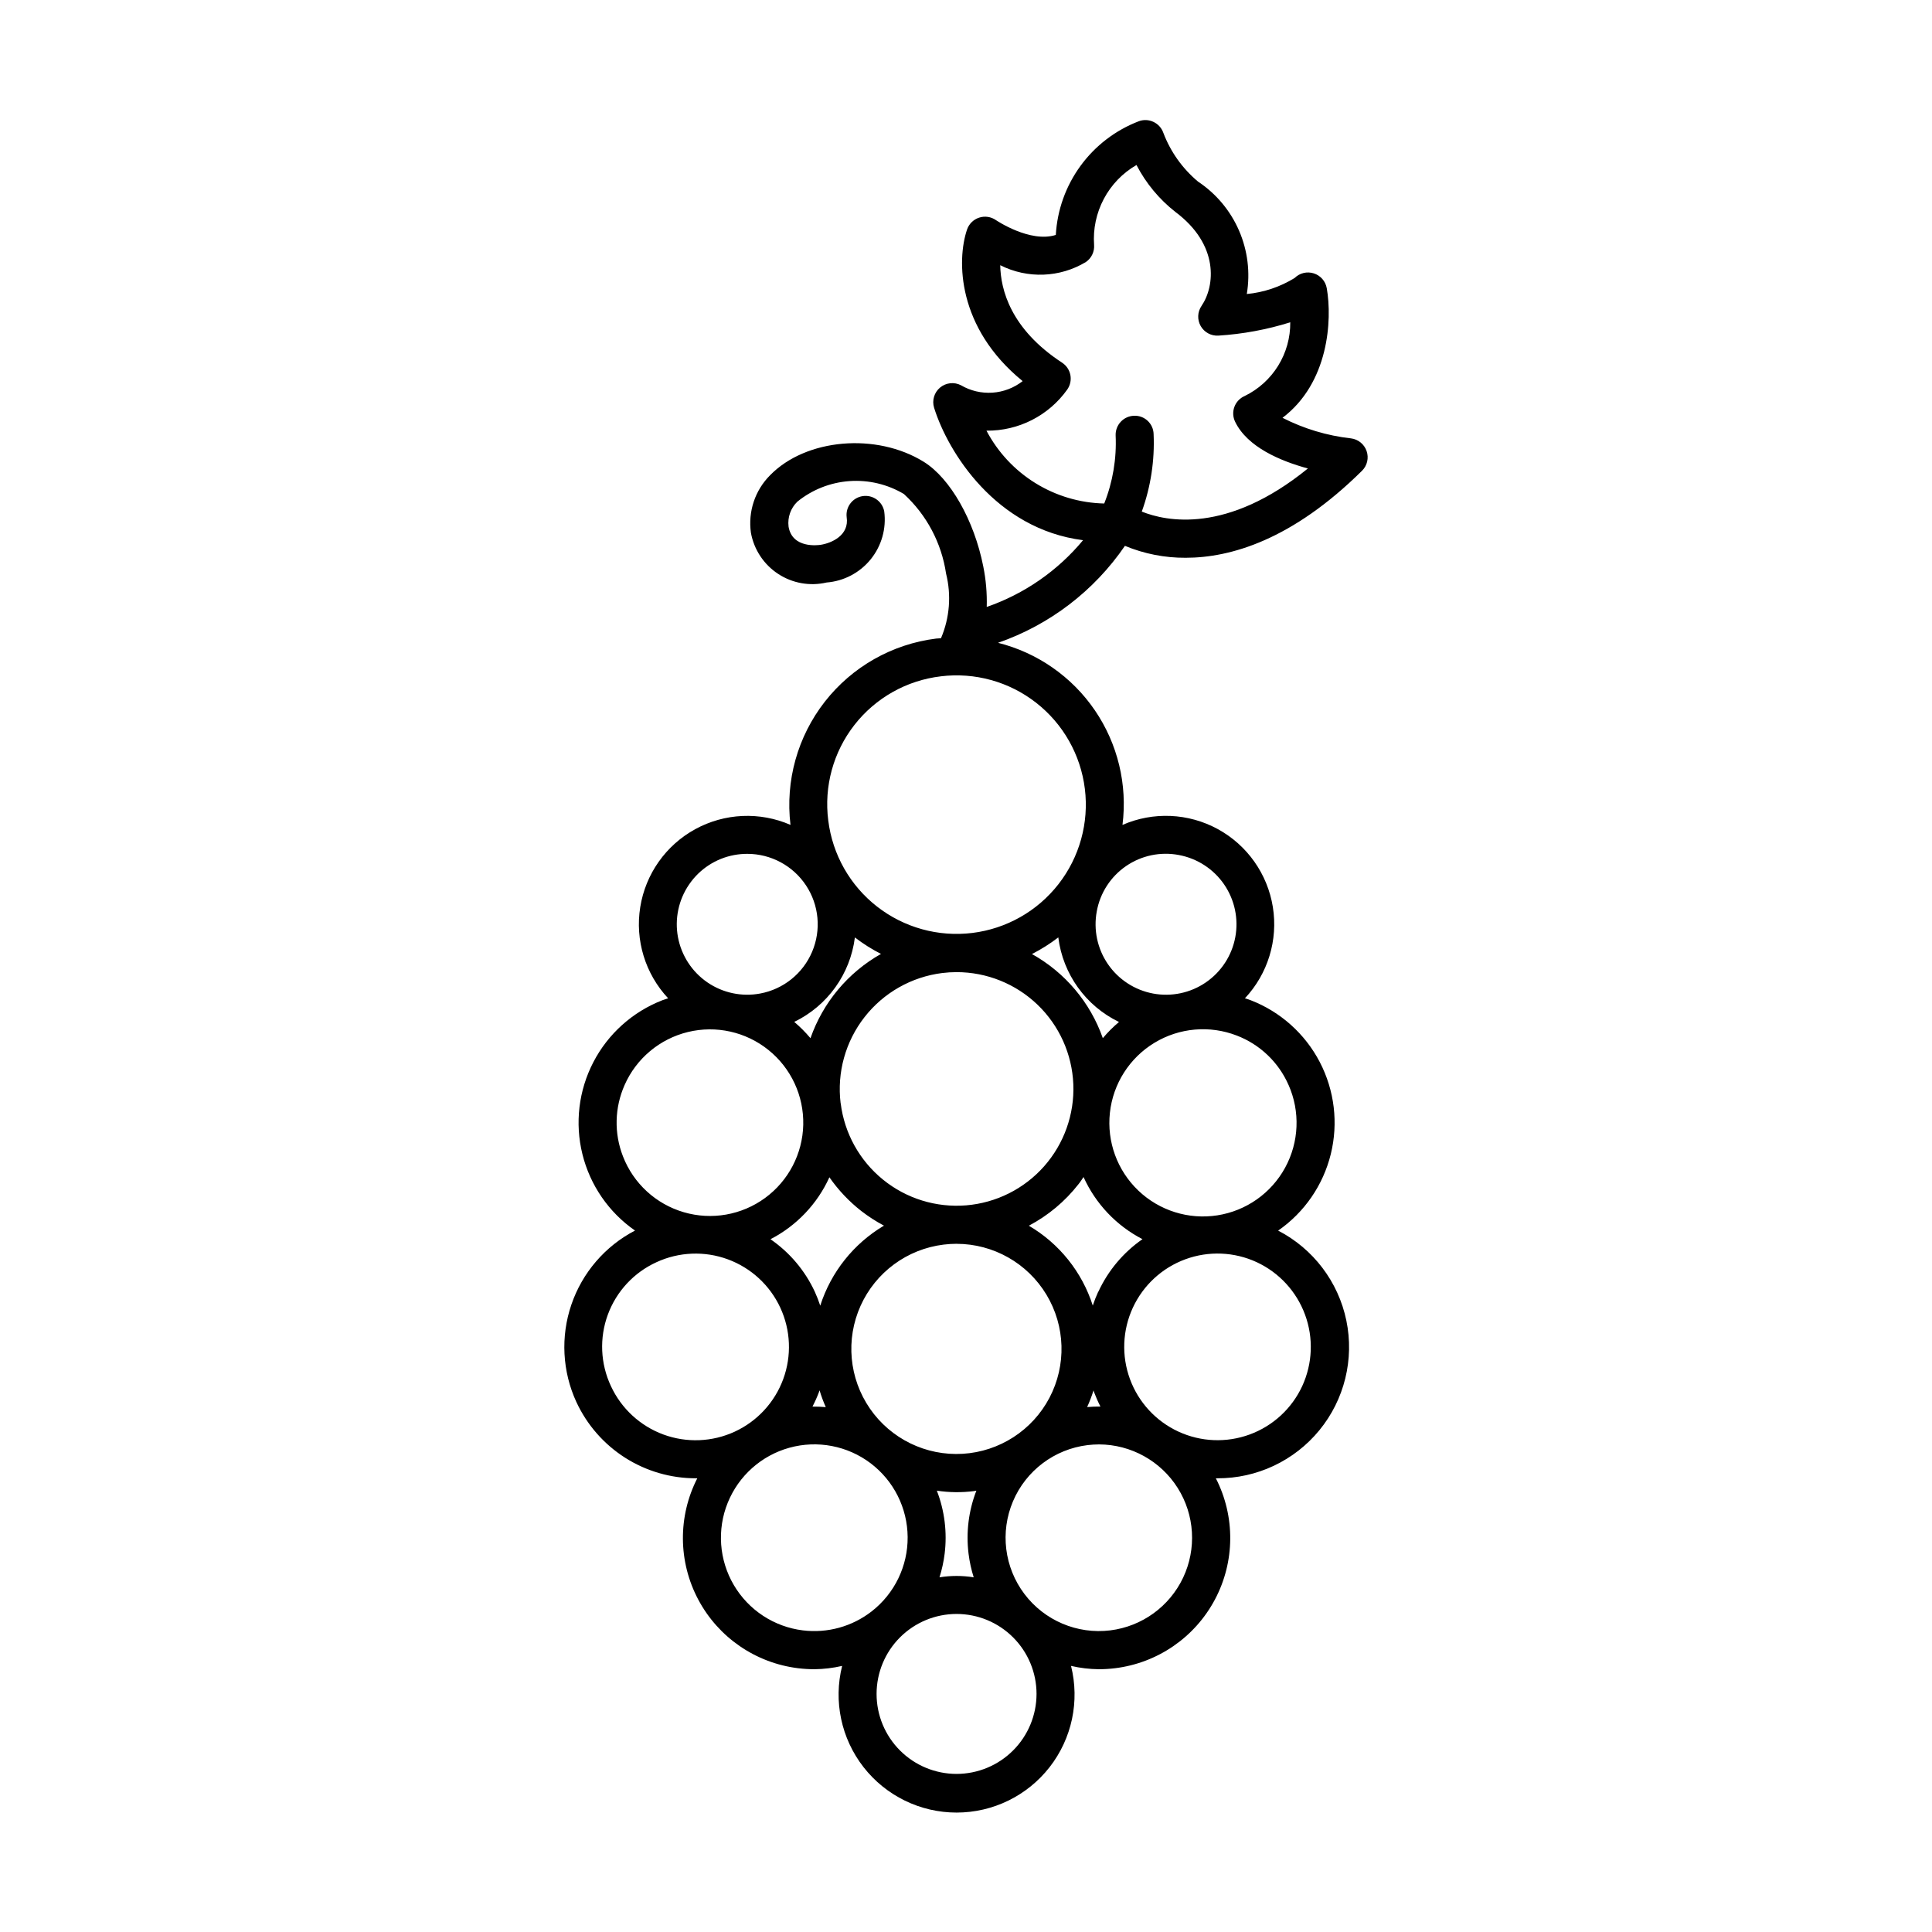 <?xml version="1.0" encoding="UTF-8"?>
<!-- Uploaded to: ICON Repo, www.iconrepo.com, Generator: ICON Repo Mixer Tools -->
<svg fill="#000000" width="800px" height="800px" version="1.1" viewBox="144 144 512 512" xmlns="http://www.w3.org/2000/svg">
 <path d="m296.76 515.58c2.801 6.031 7.266 11.137 12.871 14.715 5.609 3.574 12.121 5.473 18.77 5.469h0.387c-5.168 10.109-5.074 22.109 0.254 32.137 5.324 10.031 15.215 16.824 26.488 18.199 1.434 0.172 2.875 0.262 4.32 0.262 2.465-0.031 4.922-0.324 7.324-0.879-2.34 9.344-0.246 19.242 5.68 26.836 5.926 7.59 15.02 12.031 24.648 12.031 9.633 0 18.723-4.441 24.648-12.031 5.926-7.594 8.023-17.492 5.684-26.836 2.402 0.555 4.856 0.848 7.324 0.879 1.441 0 2.883-0.09 4.316-0.262 11.273-1.379 21.16-8.172 26.488-18.199s5.422-22.027 0.25-32.137h0.387c10.48 0.047 20.426-4.641 27.062-12.754 6.637-8.113 9.258-18.785 7.137-29.051-2.125-10.266-8.766-19.023-18.078-23.836 6.961-4.828 11.918-12.027 13.949-20.25s0.996-16.902-2.914-24.414c-3.91-7.512-10.426-13.34-18.324-16.395-0.504-0.191-1.008-0.332-1.512-0.504 6.074-6.481 8.809-15.41 7.402-24.18-1.406-8.773-6.793-16.398-14.586-20.66-7.797-4.258-17.125-4.668-25.266-1.113 1.352-10.684-1.258-21.496-7.332-30.387-6.078-8.895-15.207-15.25-25.652-17.871 13.672-4.742 25.465-13.75 33.633-25.695 5.098 2.121 10.57 3.195 16.094 3.16 11.898 0 28.215-4.731 46.754-23.074 1.363-1.363 1.828-3.383 1.199-5.207-0.629-1.82-2.238-3.125-4.152-3.359-6.324-0.707-12.469-2.555-18.137-5.449 12.238-9.25 13.211-25.875 11.73-34.344l-0.004-0.004c-0.32-1.848-1.645-3.363-3.434-3.93-1.785-0.57-3.742-0.102-5.074 1.219-3.848 2.371-8.184 3.824-12.68 4.254 0.949-5.684 0.234-11.523-2.059-16.812s-6.07-9.797-10.871-12.988c-4.117-3.445-7.281-7.891-9.184-12.91-0.449-1.289-1.398-2.34-2.637-2.914-1.23-0.582-2.648-0.633-3.918-0.145-6.168 2.375-11.52 6.481-15.41 11.82-3.894 5.344-6.164 11.691-6.535 18.289-6.805 2.176-15.758-3.856-15.852-3.914-1.301-0.918-2.961-1.164-4.473-0.668-1.516 0.496-2.703 1.676-3.211 3.188-2.719 8.062-2.676 25.953 14.746 40.133-2.297 1.801-5.082 2.863-7.996 3.062-2.91 0.195-5.816-0.484-8.336-1.957-1.805-0.938-3.996-0.695-5.555 0.609-1.559 1.305-2.18 3.418-1.574 5.359 3.668 11.77 16.359 32.137 39.473 35.086-6.734 8.117-15.562 14.234-25.527 17.688 0.105-3.602-0.203-7.207-0.918-10.738-2.414-12.219-8.742-23.352-15.75-27.711-12.57-7.812-31.234-6.188-40.727 3.527-4.012 4.004-5.898 9.668-5.094 15.281 0.812 4.457 3.414 8.391 7.207 10.879 3.789 2.488 8.43 3.312 12.844 2.285 4.574-0.359 8.801-2.582 11.688-6.144 2.887-3.566 4.184-8.16 3.586-12.711-0.508-2.66-3.027-4.445-5.707-4.039-2.68 0.406-4.559 2.859-4.25 5.551 0.742 4.832-3.965 6.891-6.867 7.352-0.77 0.117-7.559 1.008-8.531-4.828l0.004 0.004c-0.305-2.457 0.566-4.91 2.348-6.625 3.934-3.18 8.746-5.074 13.789-5.434 5.043-0.359 10.078 0.832 14.422 3.418 6.039 5.539 9.984 12.988 11.18 21.094 1.43 5.703 0.957 11.719-1.344 17.129-0.422 0.039-0.848 0.039-1.273 0.09-11.66 1.453-22.266 7.461-29.504 16.715-7.234 9.254-10.512 20.996-9.109 32.66-8.141-3.543-17.461-3.125-25.25 1.141-7.789 4.262-13.164 11.887-14.566 20.652-1.406 8.766 1.328 17.688 7.394 24.168-0.504 0.168-1.008 0.309-1.512 0.504-7.891 3.059-14.398 8.891-18.301 16.402-3.906 7.512-4.938 16.188-2.906 24.402 2.031 8.219 6.984 15.414 13.938 20.242-7.934 4.133-13.973 11.16-16.863 19.629-2.891 8.465-2.41 17.719 1.336 25.84zm108.66-257.45h0.004c8.48 0.094 16.473-3.969 21.395-10.879 0.793-1.117 1.098-2.508 0.844-3.852-0.254-1.348-1.047-2.531-2.191-3.281-13.637-8.918-16.297-19.352-16.398-25.84h-0.004c7.219 3.648 15.805 3.324 22.723-0.855 1.473-1.023 2.293-2.75 2.152-4.535-0.297-4.227 0.598-8.449 2.586-12.191 1.984-3.742 4.981-6.848 8.648-8.969 2.504 4.828 6.012 9.066 10.293 12.422 11.648 8.691 10.539 19.648 6.949 24.914-1.09 1.59-1.176 3.664-0.223 5.34 0.953 1.676 2.781 2.66 4.707 2.535 6.461-0.406 12.848-1.59 19.027-3.527 0.043 4.066-1.074 8.062-3.215 11.523-2.141 3.457-5.219 6.238-8.875 8.016-1.258 0.547-2.238 1.586-2.715 2.871-0.473 1.285-0.406 2.711 0.195 3.945 3.238 6.715 12.016 10.41 19.285 12.383-21.457 17.445-37.605 14.008-44.02 11.426 2.375-6.574 3.441-13.551 3.133-20.535-0.027-1.34-0.598-2.609-1.578-3.527-0.977-0.914-2.285-1.395-3.625-1.332-1.336 0.043-2.598 0.617-3.508 1.598-0.914 0.977-1.398 2.273-1.352 3.609 0.281 6.16-0.75 12.312-3.023 18.043-6.453-0.141-12.75-2.008-18.238-5.402-5.488-3.394-9.969-8.195-12.973-13.906zm-34.867 134.3c2.168 1.664 4.484 3.129 6.918 4.367-8.734 4.926-15.379 12.867-18.688 22.336-1.305-1.562-2.746-3.008-4.305-4.32 8.805-4.254 14.855-12.68 16.074-22.383zm53.906 0h0.004c1.215 9.711 7.266 18.148 16.082 22.406-1.551 1.301-2.984 2.734-4.285 4.285-3.328-9.477-10.012-17.406-18.785-22.293 2.457-1.246 4.789-2.719 6.973-4.398zm-23.781 163.34c0.266 2.117 0.723 4.203 1.363 6.238-3.004-0.488-6.066-0.488-9.066 0 0.641-2.035 1.098-4.121 1.363-6.238 0.703-5.66-0.008-11.41-2.066-16.73 3.273 0.496 6.598 0.535 9.883 0.109 0.203-0.023 0.395-0.074 0.594-0.105-2.062 5.32-2.773 11.066-2.07 16.727zm-33.906-119.4c-0.996-8.148 1.285-16.355 6.336-22.824 5.051-6.473 12.461-10.672 20.605-11.688 1.266-0.156 2.535-0.234 3.809-0.234 7.988 0.004 15.668 3.094 21.43 8.629 5.762 5.531 9.16 13.078 9.488 21.062 0.324 7.981-2.449 15.777-7.738 21.766-5.293 5.984-12.691 9.691-20.652 10.348-7.961 0.652-15.871-1.793-22.066-6.836-6.199-5.039-10.211-12.277-11.191-20.207zm30.73 37.25v0.004c9.746 0.012 18.777 5.121 23.809 13.465 5.035 8.348 5.34 18.715 0.805 27.344-4.535 8.625-13.25 14.254-22.977 14.84-9.727 0.586-19.055-3.953-24.594-11.973s-6.481-18.352-2.488-27.242c3.996-8.887 12.348-15.043 22.02-16.227 1.141-0.141 2.293-0.211 3.441-0.215zm36.273 38.793c0.059 0.176 0.102 0.352 0.168 0.527v0.004c0.488 1.301 1.051 2.574 1.688 3.809-1.176-0.012-2.356 0.031-3.527 0.137 0.664-1.453 1.234-2.949 1.707-4.473zm1.258-26.086h0.004c-0.547 1.195-1.023 2.414-1.438 3.66-2.848-8.902-8.883-16.438-16.945-21.16 5.113-2.695 9.598-6.445 13.156-11.004 0.504-0.613 0.898-1.258 1.34-1.898 3.203 7.09 8.707 12.895 15.621 16.465-5.074 3.519-9.113 8.332-11.699 13.938zm-62.785-21.398c1.887 1.461 3.898 2.758 6.008 3.879-8.031 4.766-14.039 12.312-16.883 21.207-0.41-1.254-0.891-2.484-1.438-3.688-2.602-5.609-6.656-10.418-11.75-13.922 6.902-3.562 12.406-9.344 15.617-16.414 2.352 3.383 5.199 6.394 8.445 8.938zm-11.219 48.02c0.059-0.172 0.102-0.348 0.16-0.504v-0.004c0.453 1.52 1.004 3.012 1.652 4.461-1.176-0.102-2.336-0.145-3.527-0.137 0.645-1.238 1.219-2.516 1.711-3.82zm-4.269 63.117c-7.637-0.941-14.395-5.383-18.293-12.016s-4.492-14.699-1.602-21.828c2.887-7.129 8.93-12.512 16.344-14.559 7.414-2.047 15.359-0.531 21.5 4.106 6.137 4.637 9.77 11.867 9.828 19.559 0.059 7.691-3.465 14.973-9.535 19.703-5.172 4.027-11.734 5.84-18.242 5.035zm40.742 38.039c-5.621 0-11.012-2.231-14.988-6.207-3.977-3.973-6.211-9.363-6.211-14.984 0-5.625 2.231-11.016 6.207-14.992 3.977-3.973 9.367-6.207 14.988-6.207 5.625 0 11.016 2.234 14.988 6.211 3.977 3.977 6.207 9.367 6.207 14.988-0.008 5.621-2.242 11.004-6.215 14.977-3.973 3.973-9.359 6.207-14.977 6.215zm40.742-38.039c-8.77 1.082-17.449-2.598-22.77-9.656-5.32-7.055-6.473-16.41-3.023-24.547 3.449-8.133 10.98-13.812 19.75-14.891 1.016-0.121 2.039-0.184 3.062-0.188 8.461 0.031 16.32 4.383 20.836 11.539 4.512 7.16 5.055 16.125 1.438 23.777-3.617 7.648-10.895 12.918-19.293 13.965zm50.859-64.738c-2.754 5.953-7.762 10.566-13.918 12.824-6.16 2.262-12.961 1.984-18.914-0.773-5.949-2.754-10.566-7.762-12.824-13.918-2.262-6.16-1.984-12.961 0.77-18.914 2.758-5.953 7.762-10.566 13.922-12.828 6.156-2.262 12.957-1.984 18.91 0.773 5.945 2.766 10.551 7.773 12.809 13.93 2.262 6.152 1.988 12.953-0.754 18.906zm-3.629-79.809h0.004c3.125 7.055 2.789 15.164-0.91 21.934-3.699 6.773-10.336 11.441-17.961 12.625-7.625 1.188-15.367-1.242-20.945-6.57-5.582-5.332-8.363-12.953-7.527-20.625 0.832-7.672 5.188-14.516 11.785-18.52 6.594-4.008 14.68-4.715 21.871-1.918 6.125 2.359 11.055 7.074 13.688 13.09zm-29.051-60.93c4.867 0.906 9.176 3.707 11.98 7.789 2.801 4.086 3.867 9.113 2.961 13.984-0.906 4.867-3.707 9.176-7.793 11.977-4.082 2.805-9.113 3.867-13.98 2.961s-9.176-3.707-11.98-7.793c-2.801-4.082-3.863-9.113-2.957-13.98 0.879-4.883 3.676-9.207 7.766-12.012 4.09-2.809 9.133-3.859 14.004-2.926zm-63.086-47.359c9.016-1.102 18.102 1.418 25.258 7.012s11.801 13.801 12.906 22.816c1.109 9.016-1.41 18.102-7 25.262-5.59 7.16-13.793 11.805-22.809 12.918-9.016 1.113-18.102-1.402-25.266-6.988-7.16-5.586-11.812-13.789-12.926-22.805-1.168-9.027 1.328-18.148 6.93-25.324 5.602-7.18 13.84-11.816 22.879-12.883zm-66.711 55.152c2.793-4.09 7.102-6.894 11.969-7.793 1.133-0.207 2.277-0.312 3.426-0.312 6.266-0.004 12.117 3.133 15.578 8.355 3.461 5.223 4.07 11.832 1.621 17.602-2.445 5.766-7.621 9.922-13.781 11.062-4.867 0.906-9.895-0.16-13.977-2.961-4.082-2.801-6.883-7.109-7.793-11.977-0.906-4.863 0.156-9.895 2.957-13.977zm-17.098 53.152c3.102-7.031 9.301-12.223 16.77-14.039 7.469-1.82 15.359-0.062 21.348 4.758 5.992 4.816 9.398 12.148 9.223 19.832-0.176 7.684-3.914 14.852-10.121 19.391-6.203 4.539-14.164 5.934-21.543 3.773-7.379-2.156-13.332-7.625-16.109-14.793-2.391-6.109-2.234-12.926 0.434-18.922zm8.43 46.969h-0.004c5.953-2.754 12.758-3.035 18.918-0.773 6.156 2.262 11.164 6.875 13.918 12.828 2.758 5.953 3.035 12.758 0.773 18.918-2.262 6.156-6.879 11.164-12.832 13.918s-12.758 3.031-18.914 0.77c-6.16-2.266-11.164-6.883-13.918-12.836-2.789-5.945-3.086-12.762-0.82-18.926 2.266-6.168 6.902-11.172 12.875-13.898z"/>
</svg>
